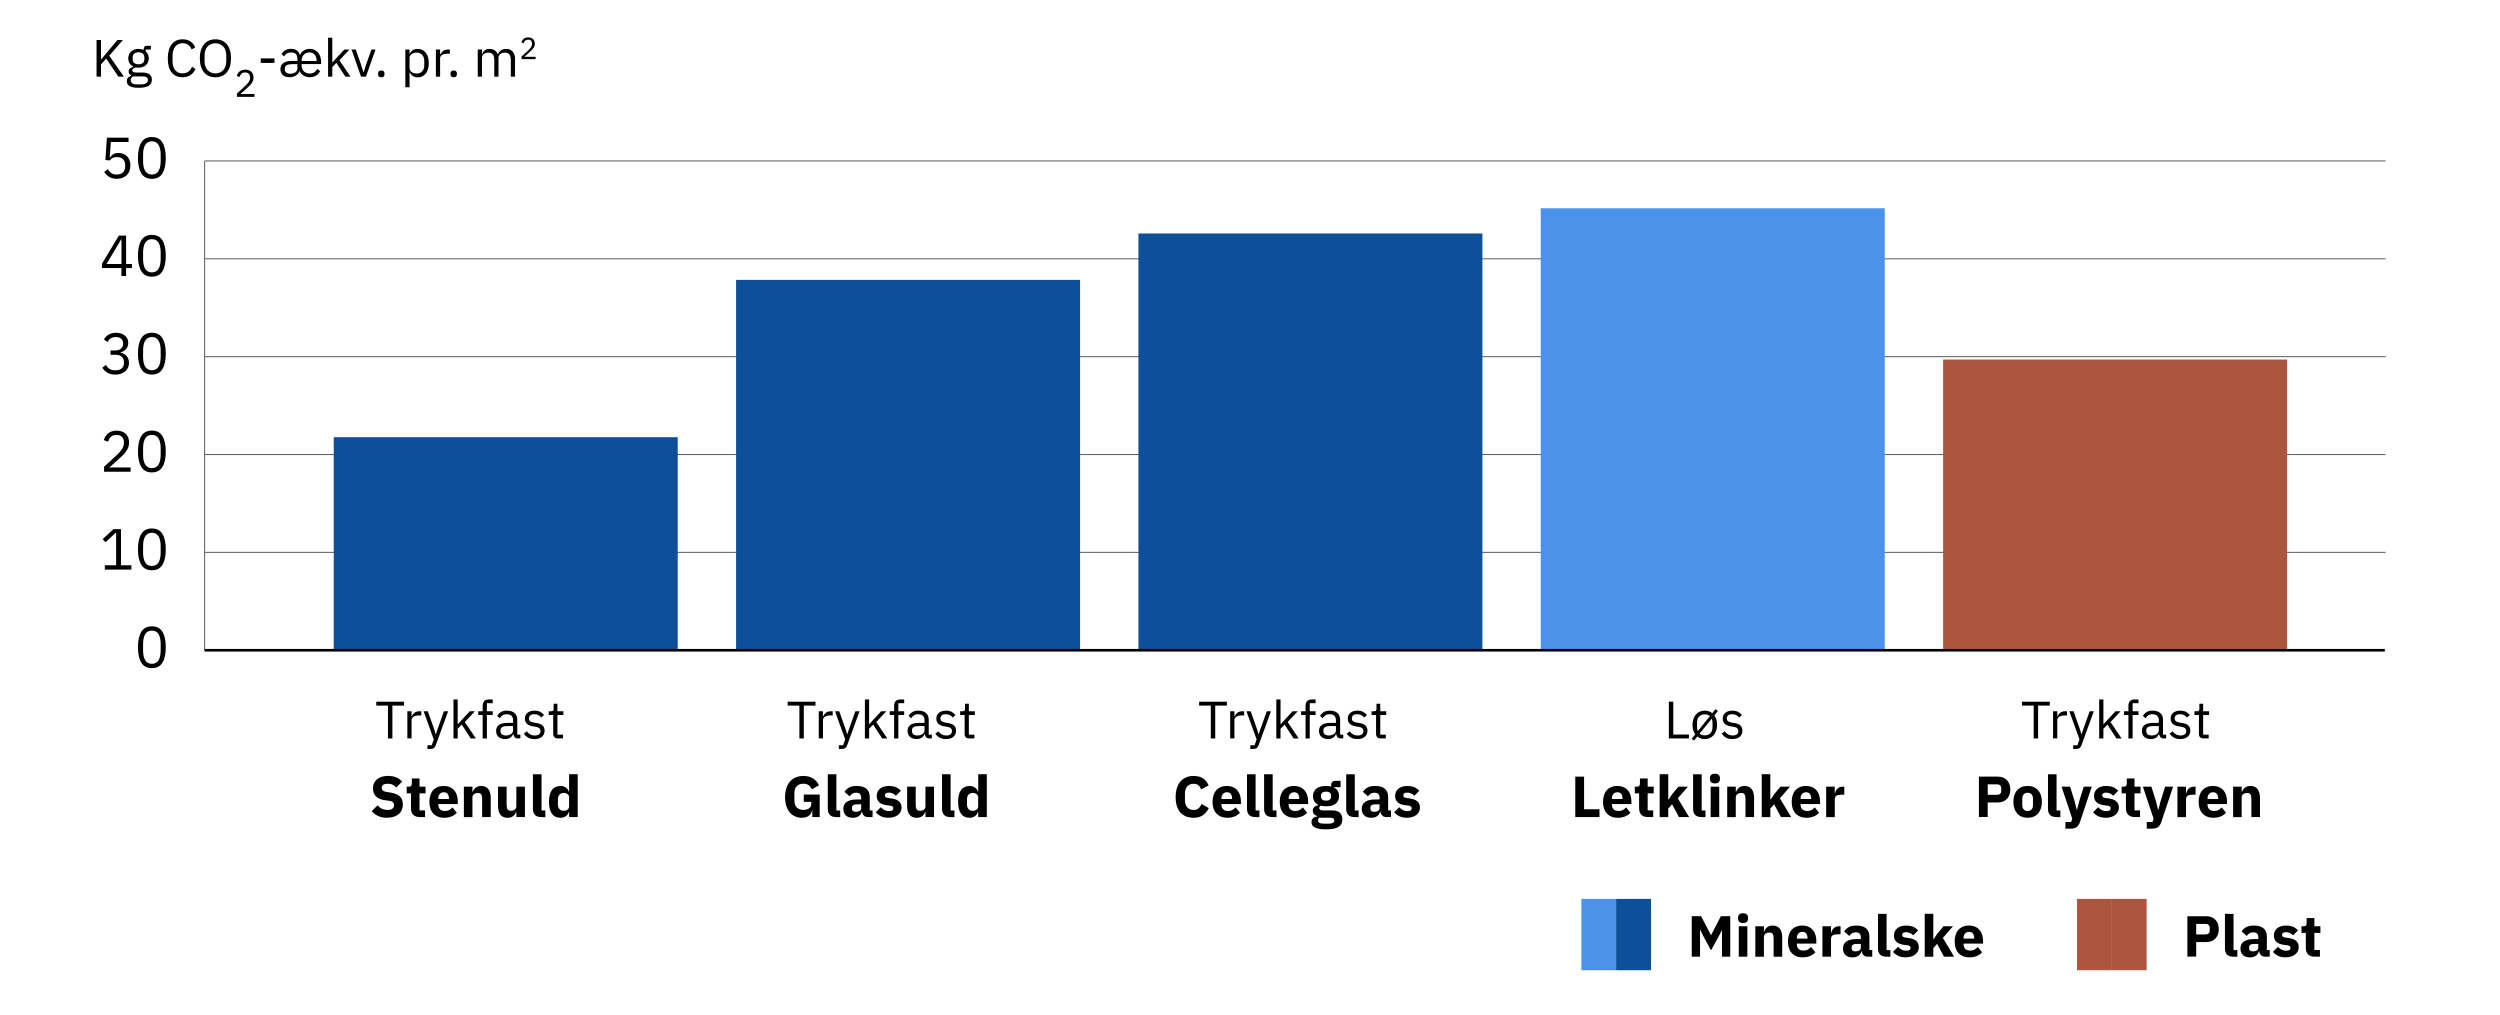 <?xml version="1.0" encoding="UTF-8"?>
<svg xmlns="http://www.w3.org/2000/svg" viewBox="0 0 949.45 385.3">
  <defs>
    <style>
      .cls-1 {
        stroke: #646464;
        stroke-width: .4px;
      }

      .cls-1, .cls-2 {
        fill: none;
        stroke-miterlimit: 10;
      }

      .cls-3 {
        fill: #0e4f99;
      }

      .cls-4 {
        fill: #4a93e9;
      }

      .cls-2 {
        stroke: #000;
        stroke-width: .99px;
      }

      .cls-5 {
        fill: #ae553f;
      }
    </style>
  </defs>
  <g id="Streger">
    <line class="cls-1" x1="77.71" y1="246.95" x2="77.71" y2="61.12"/>
    <line class="cls-1" x1="77.71" y1="209.78" x2="906" y2="209.78"/>
    <line class="cls-1" x1="77.71" y1="172.62" x2="906" y2="172.62"/>
    <line class="cls-1" x1="77.71" y1="135.45" x2="906" y2="135.45"/>
    <line class="cls-1" x1="77.71" y1="98.29" x2="906" y2="98.29"/>
    <line class="cls-1" x1="77.71" y1="61.12" x2="906" y2="61.12"/>
  </g>
  <g id="Layer_1" data-name="Layer 1">
    <rect class="cls-5" x="788.8" y="341.38" width="13.25" height="27.09"/>
    <rect class="cls-5" x="801.99" y="341.38" width="13.25" height="27.09"/>
    <rect class="cls-4" x="600.58" y="341.38" width="13.25" height="27.09"/>
    <rect class="cls-3" x="613.77" y="341.38" width="13.25" height="27.09"/>
    <rect class="cls-5" x="737.95" y="136.54" width="130.64" height="110.69"/>
    <rect class="cls-4" x="585.15" y="79.09" width="130.64" height="168.14"/>
    <rect class="cls-3" x="432.35" y="88.67" width="130.64" height="158.56"/>
    <rect class="cls-3" x="279.55" y="106.29" width="130.64" height="140.94"/>
    <rect class="cls-3" x="126.75" y="166.04" width="130.64" height="81.2"/>
    <line class="cls-2" x1="77.71" y1="246.95" x2="905.7" y2="246.95"/>
  </g>
  <g id="Text_outlined" data-name="Text outlined">
    <g>
      <path d="M149.02,267.97v12.48h-1.68v-12.48h-4.44v-1.48h10.56v1.48h-4.44Z"/>
      <path d="M154.7,280.44v-10.32h1.6v1.9h.1c.19-.49.52-.93,1-1.32.48-.39,1.14-.58,1.98-.58h.62v1.6h-.94c-.87,0-1.54.16-2.03.49-.49.33-.73.74-.73,1.23v7h-1.6Z"/>
      <path d="M168.6,270.13h1.58l-4.62,12.72c-.12.31-.24.56-.36.77-.12.21-.27.37-.44.49-.17.12-.39.21-.65.26-.26.05-.58.08-.95.08h-.82v-1.42h1.62l.78-2.2-3.86-10.7h1.6l2.48,7.01.48,1.68h.1l.56-1.68,2.5-7.01Z"/>
      <path d="M172.22,265.65h1.6v9.38h.08l1.58-1.76,2.92-3.14h1.94l-3.82,4.08,4.2,6.24h-1.94l-3.42-5.26-1.54,1.58v3.68h-1.6v-14.8Z"/>
      <path d="M183.31,271.55h-1.68v-1.42h1.68v-2.08c0-.72.19-1.3.56-1.74.37-.44.94-.66,1.7-.66h1.56v1.42h-2.22v3.06h2.22v1.42h-2.22v8.9h-1.6v-8.9Z"/>
      <path d="M196.73,280.44c-.6,0-1.03-.16-1.29-.48-.26-.32-.42-.72-.49-1.2h-.1c-.23.64-.6,1.12-1.12,1.44-.52.32-1.14.48-1.86.48-1.09,0-1.94-.28-2.55-.84-.61-.56-.91-1.32-.91-2.28s.36-1.72,1.07-2.24c.71-.52,1.82-.78,3.33-.78h2.04v-1.02c0-.73-.2-1.29-.6-1.68-.4-.39-1.01-.58-1.84-.58-.63,0-1.15.14-1.57.42s-.77.65-1.05,1.12l-.96-.9c.28-.56.73-1.04,1.34-1.43.61-.39,1.39-.59,2.32-.59,1.25,0,2.23.31,2.92.92s1.04,1.46,1.04,2.55v5.67h1.18v1.42h-.9ZM192.13,279.32c.4,0,.77-.05,1.1-.14.33-.09.62-.23.86-.4.24-.17.43-.37.56-.6.13-.23.2-.47.2-.74v-1.7h-2.12c-.92,0-1.59.13-2.01.4s-.63.65-.63,1.16v.42c0,.51.18.9.55,1.18.37.28.86.42,1.49.42Z"/>
      <path d="M203.01,280.69c-.96,0-1.76-.18-2.41-.55-.65-.37-1.2-.86-1.67-1.47l1.14-.92c.4.51.85.9,1.34,1.17.49.27,1.07.41,1.72.41s1.21-.15,1.59-.44c.38-.29.57-.71.57-1.24,0-.4-.13-.74-.39-1.03-.26-.29-.73-.48-1.41-.59l-.82-.12c-.48-.07-.92-.17-1.32-.31-.4-.14-.75-.33-1.05-.56-.3-.23-.53-.52-.7-.87-.17-.35-.25-.76-.25-1.24,0-.51.09-.95.28-1.33.19-.38.44-.7.77-.95.33-.25.72-.44,1.17-.57.45-.13.94-.19,1.46-.19.84,0,1.54.15,2.11.44.57.29,1.06.7,1.49,1.22l-1.06.96c-.23-.32-.56-.61-1-.87s-.99-.39-1.66-.39-1.17.14-1.51.43-.51.68-.51,1.17.17.87.51,1.1c.34.23.83.39,1.47.5l.8.12c1.15.17,1.96.5,2.44.99s.72,1.12.72,1.91c0,1-.34,1.79-1.02,2.36-.68.57-1.61.86-2.8.86Z"/>
      <path d="M211.8,280.44c-.56,0-.98-.16-1.27-.47s-.43-.72-.43-1.23v-7.2h-1.7v-1.42h.96c.35,0,.58-.07.71-.21.13-.14.19-.38.19-.73v-1.92h1.44v2.86h2.26v1.42h-2.26v7.48h2.1v1.42h-2Z"/>
    </g>
    <g>
      <path d="M305.27,267.97v12.48h-1.68v-12.48h-4.44v-1.48h10.56v1.48h-4.44Z"/>
      <path d="M310.95,280.44v-10.32h1.6v1.9h.1c.19-.49.52-.93,1-1.32.48-.39,1.14-.58,1.98-.58h.62v1.6h-.94c-.87,0-1.54.16-2.03.49-.49.33-.73.74-.73,1.23v7h-1.6Z"/>
      <path d="M324.85,270.13h1.58l-4.62,12.72c-.12.31-.24.56-.36.77-.12.21-.27.37-.44.49-.17.12-.39.21-.65.26-.26.05-.58.08-.95.08h-.82v-1.42h1.62l.78-2.2-3.86-10.7h1.6l2.48,7.01.48,1.68h.1l.56-1.68,2.5-7.01Z"/>
      <path d="M328.47,265.65h1.6v9.38h.08l1.58-1.76,2.92-3.14h1.94l-3.82,4.08,4.2,6.24h-1.94l-3.42-5.26-1.54,1.58v3.68h-1.6v-14.8Z"/>
      <path d="M339.57,271.55h-1.68v-1.42h1.68v-2.08c0-.72.19-1.3.56-1.74.37-.44.94-.66,1.7-.66h1.56v1.42h-2.22v3.06h2.22v1.42h-2.22v8.9h-1.6v-8.9Z"/>
      <path d="M352.99,280.44c-.6,0-1.03-.16-1.29-.48-.26-.32-.42-.72-.49-1.2h-.1c-.23.64-.6,1.12-1.12,1.44-.52.32-1.14.48-1.86.48-1.09,0-1.94-.28-2.55-.84-.61-.56-.91-1.32-.91-2.28s.36-1.72,1.07-2.24c.71-.52,1.82-.78,3.33-.78h2.04v-1.02c0-.73-.2-1.29-.6-1.68-.4-.39-1.01-.58-1.84-.58-.63,0-1.15.14-1.57.42s-.77.65-1.05,1.12l-.96-.9c.28-.56.73-1.04,1.34-1.43.61-.39,1.39-.59,2.32-.59,1.25,0,2.23.31,2.92.92s1.04,1.46,1.04,2.55v5.67h1.18v1.42h-.9ZM348.39,279.32c.4,0,.77-.05,1.1-.14.33-.09.62-.23.86-.4.24-.17.43-.37.56-.6.13-.23.2-.47.2-.74v-1.7h-2.12c-.92,0-1.59.13-2.01.4s-.63.65-.63,1.16v.42c0,.51.18.9.55,1.18.37.28.86.42,1.49.42Z"/>
      <path d="M359.27,280.69c-.96,0-1.76-.18-2.41-.55-.65-.37-1.2-.86-1.67-1.47l1.14-.92c.4.51.85.9,1.34,1.17.49.27,1.07.41,1.72.41s1.21-.15,1.59-.44c.38-.29.57-.71.57-1.24,0-.4-.13-.74-.39-1.03-.26-.29-.73-.48-1.41-.59l-.82-.12c-.48-.07-.92-.17-1.32-.31-.4-.14-.75-.33-1.05-.56-.3-.23-.53-.52-.7-.87-.17-.35-.25-.76-.25-1.24,0-.51.09-.95.28-1.33.19-.38.44-.7.77-.95.33-.25.72-.44,1.17-.57.45-.13.94-.19,1.46-.19.84,0,1.54.15,2.11.44.57.29,1.06.7,1.49,1.22l-1.06.96c-.23-.32-.56-.61-1-.87s-.99-.39-1.66-.39-1.17.14-1.51.43-.51.68-.51,1.17.17.87.51,1.1c.34.23.83.39,1.47.5l.8.12c1.15.17,1.96.5,2.44.99s.72,1.12.72,1.91c0,1-.34,1.79-1.02,2.36-.68.57-1.61.86-2.8.86Z"/>
      <path d="M368.05,280.44c-.56,0-.98-.16-1.27-.47s-.43-.72-.43-1.23v-7.2h-1.7v-1.42h.96c.35,0,.58-.07.71-.21.13-.14.19-.38.19-.73v-1.92h1.44v2.86h2.26v1.42h-2.26v7.48h2.1v1.42h-2Z"/>
    </g>
    <g>
      <path d="M461.52,267.97v12.48h-1.68v-12.48h-4.44v-1.48h10.56v1.48h-4.44Z"/>
      <path d="M467.2,280.44v-10.32h1.6v1.9h.1c.19-.49.52-.93,1-1.32.48-.39,1.14-.58,1.98-.58h.62v1.6h-.94c-.87,0-1.54.16-2.03.49-.49.33-.73.74-.73,1.23v7h-1.6Z"/>
      <path d="M481.1,270.13h1.58l-4.62,12.72c-.12.31-.24.56-.36.77s-.27.37-.44.49c-.17.12-.39.21-.65.26-.26.05-.58.08-.95.08h-.82v-1.42h1.62l.78-2.2-3.86-10.7h1.6l2.48,7.01.48,1.68h.1l.56-1.68,2.5-7.01Z"/>
      <path d="M484.72,265.65h1.6v9.38h.08l1.58-1.76,2.92-3.14h1.94l-3.82,4.08,4.2,6.24h-1.94l-3.42-5.26-1.54,1.58v3.68h-1.6v-14.8Z"/>
      <path d="M495.82,271.55h-1.68v-1.42h1.68v-2.08c0-.72.19-1.3.56-1.74.37-.44.94-.66,1.7-.66h1.56v1.42h-2.22v3.06h2.22v1.42h-2.22v8.9h-1.6v-8.9Z"/>
      <path d="M509.24,280.44c-.6,0-1.03-.16-1.29-.48-.26-.32-.42-.72-.49-1.2h-.1c-.23.64-.6,1.12-1.12,1.44-.52.32-1.14.48-1.86.48-1.09,0-1.94-.28-2.55-.84-.61-.56-.91-1.32-.91-2.28s.36-1.72,1.07-2.24c.71-.52,1.82-.78,3.33-.78h2.04v-1.02c0-.73-.2-1.29-.6-1.68s-1.01-.58-1.84-.58c-.63,0-1.15.14-1.57.42s-.77.65-1.05,1.12l-.96-.9c.28-.56.73-1.04,1.34-1.43s1.39-.59,2.32-.59c1.25,0,2.23.31,2.92.92s1.04,1.46,1.04,2.55v5.67h1.18v1.42h-.9ZM504.64,279.32c.4,0,.77-.05,1.1-.14.33-.09.62-.23.86-.4.24-.17.43-.37.56-.6.13-.23.2-.47.2-.74v-1.7h-2.12c-.92,0-1.59.13-2.01.4s-.63.65-.63,1.16v.42c0,.51.18.9.55,1.18.37.28.86.42,1.49.42Z"/>
      <path d="M515.52,280.69c-.96,0-1.76-.18-2.41-.55-.65-.37-1.2-.86-1.67-1.47l1.14-.92c.4.51.85.9,1.34,1.17.49.27,1.07.41,1.72.41s1.21-.15,1.59-.44.57-.71.57-1.24c0-.4-.13-.74-.39-1.03-.26-.29-.73-.48-1.41-.59l-.82-.12c-.48-.07-.92-.17-1.32-.31-.4-.14-.75-.33-1.05-.56-.3-.23-.53-.52-.7-.87s-.25-.76-.25-1.24c0-.51.09-.95.28-1.33.19-.38.44-.7.77-.95.33-.25.72-.44,1.17-.57.45-.13.94-.19,1.46-.19.84,0,1.54.15,2.11.44.57.29,1.06.7,1.49,1.22l-1.06.96c-.23-.32-.56-.61-1-.87-.44-.26-.99-.39-1.66-.39s-1.17.14-1.51.43-.51.68-.51,1.17.17.87.51,1.1c.34.23.83.39,1.47.5l.8.12c1.15.17,1.96.5,2.44.99.48.49.72,1.12.72,1.91,0,1-.34,1.79-1.02,2.36-.68.57-1.61.86-2.8.86Z"/>
      <path d="M524.3,280.44c-.56,0-.98-.16-1.27-.47-.29-.31-.43-.72-.43-1.23v-7.2h-1.7v-1.42h.96c.35,0,.58-.07.71-.21.13-.14.19-.38.19-.73v-1.92h1.44v2.86h2.26v1.42h-2.26v7.48h2.1v1.42h-2Z"/>
    </g>
    <g>
      <path d="M774.03,267.97v12.48h-1.68v-12.48h-4.44v-1.48h10.56v1.48h-4.44Z"/>
      <path d="M779.71,280.44v-10.32h1.6v1.9h.1c.19-.49.52-.93,1-1.32.48-.39,1.14-.58,1.98-.58h.62v1.6h-.94c-.87,0-1.54.16-2.03.49-.49.33-.73.74-.73,1.23v7h-1.6Z"/>
      <path d="M793.61,270.13h1.58l-4.62,12.72c-.12.31-.24.56-.36.77-.12.21-.27.37-.44.49-.17.12-.39.21-.65.26-.26.05-.58.08-.95.08h-.82v-1.42h1.62l.78-2.2-3.86-10.7h1.6l2.48,7.01.48,1.68h.1l.56-1.68,2.5-7.01Z"/>
      <path d="M797.23,265.65h1.6v9.38h.08l1.58-1.76,2.92-3.14h1.94l-3.82,4.08,4.2,6.24h-1.94l-3.42-5.26-1.54,1.58v3.68h-1.6v-14.8Z"/>
      <path d="M808.33,271.55h-1.68v-1.42h1.68v-2.08c0-.72.19-1.3.56-1.74.37-.44.94-.66,1.7-.66h1.56v1.42h-2.22v3.06h2.22v1.42h-2.22v8.9h-1.6v-8.9Z"/>
      <path d="M821.75,280.44c-.6,0-1.03-.16-1.29-.48-.26-.32-.42-.72-.49-1.2h-.1c-.23.64-.6,1.12-1.12,1.44-.52.32-1.14.48-1.86.48-1.09,0-1.94-.28-2.55-.84-.61-.56-.91-1.32-.91-2.28s.36-1.72,1.07-2.24c.71-.52,1.82-.78,3.33-.78h2.04v-1.02c0-.73-.2-1.29-.6-1.68-.4-.39-1.01-.58-1.84-.58-.63,0-1.15.14-1.57.42s-.77.65-1.05,1.12l-.96-.9c.28-.56.73-1.04,1.34-1.43.61-.39,1.39-.59,2.32-.59,1.25,0,2.23.31,2.92.92s1.04,1.46,1.04,2.55v5.67h1.18v1.42h-.9ZM817.15,279.32c.4,0,.77-.05,1.1-.14.33-.09.62-.23.86-.4.24-.17.43-.37.56-.6.13-.23.2-.47.2-.74v-1.7h-2.12c-.92,0-1.59.13-2.01.4s-.63.65-.63,1.16v.42c0,.51.18.9.55,1.18.37.28.86.42,1.49.42Z"/>
      <path d="M828.03,280.69c-.96,0-1.76-.18-2.41-.55-.65-.37-1.2-.86-1.67-1.47l1.14-.92c.4.51.85.9,1.34,1.17s1.07.41,1.72.41,1.21-.15,1.59-.44c.38-.29.57-.71.57-1.24,0-.4-.13-.74-.39-1.03-.26-.29-.73-.48-1.41-.59l-.82-.12c-.48-.07-.92-.17-1.32-.31-.4-.14-.75-.33-1.05-.56-.3-.23-.53-.52-.7-.87-.17-.35-.25-.76-.25-1.24,0-.51.09-.95.28-1.33s.44-.7.77-.95c.33-.25.72-.44,1.17-.57.45-.13.94-.19,1.46-.19.84,0,1.54.15,2.11.44.57.29,1.06.7,1.49,1.22l-1.06.96c-.23-.32-.56-.61-1-.87-.44-.26-.99-.39-1.66-.39s-1.17.14-1.51.43-.51.68-.51,1.17.17.87.51,1.1c.34.23.83.39,1.47.5l.8.12c1.15.17,1.96.5,2.44.99.48.49.72,1.12.72,1.91,0,1-.34,1.79-1.02,2.36-.68.57-1.61.86-2.8.86Z"/>
      <path d="M836.81,280.44c-.56,0-.98-.16-1.27-.47-.29-.31-.43-.72-.43-1.23v-7.2h-1.7v-1.42h.96c.35,0,.58-.07.71-.21.13-.14.19-.38.19-.73v-1.92h1.44v2.86h2.26v1.42h-2.26v7.48h2.1v1.42h-2Z"/>
    </g>
    <g>
      <path d="M633.8,280.44v-13.96h1.68v12.48h5.94v1.48h-7.62Z"/>
      <path d="M642.46,280.56l1.34-1.68c-.68-.95-1.02-2.15-1.02-3.6,0-.81.11-1.55.34-2.22.23-.67.54-1.24.95-1.71.41-.47.9-.84,1.47-1.09s1.21-.38,1.9-.38c.56,0,1.08.09,1.55.26.47.17.9.41,1.29.72l1.24-1.54.9.68-1.34,1.7c.32.45.57.98.75,1.59.18.61.27,1.27.27,1.99,0,.83-.11,1.57-.34,2.23-.23.66-.55,1.23-.96,1.7-.41.47-.9.84-1.47,1.09-.57.25-1.2.38-1.89.38-1.11,0-2.05-.32-2.84-.96l-1.24,1.52-.9-.68ZM644.5,276.02c0,.64.1,1.19.3,1.64l4.6-5.7c-.52-.44-1.17-.66-1.96-.66-.87,0-1.57.27-2.12.8s-.82,1.35-.82,2.44v1.48ZM647.44,279.27c.87,0,1.57-.27,2.12-.8s.82-1.35.82-2.44v-1.48c0-.32-.03-.61-.08-.88-.05-.27-.13-.51-.22-.74l-4.6,5.68c.49.44,1.15.66,1.96.66Z"/>
      <path d="M657.92,280.69c-.96,0-1.76-.18-2.41-.55-.65-.37-1.2-.86-1.67-1.47l1.14-.92c.4.51.85.9,1.34,1.17s1.07.41,1.72.41,1.21-.15,1.59-.44c.38-.29.57-.71.57-1.24,0-.4-.13-.74-.39-1.03-.26-.29-.73-.48-1.41-.59l-.82-.12c-.48-.07-.92-.17-1.32-.31-.4-.14-.75-.33-1.05-.56-.3-.23-.53-.52-.7-.87-.17-.35-.25-.76-.25-1.24,0-.51.09-.95.28-1.33s.44-.7.77-.95c.33-.25.72-.44,1.17-.57.45-.13.94-.19,1.46-.19.84,0,1.54.15,2.11.44.57.29,1.06.7,1.49,1.22l-1.06.96c-.23-.32-.56-.61-1-.87-.44-.26-.99-.39-1.66-.39s-1.17.14-1.51.43-.51.68-.51,1.17.17.87.51,1.1c.34.23.83.39,1.47.5l.8.12c1.15.17,1.96.5,2.44.99.48.49.72,1.12.72,1.91,0,1-.34,1.79-1.02,2.36-.68.57-1.61.86-2.8.86Z"/>
    </g>
    <g>
      <path d="M453.28,310.57c-1.04,0-1.98-.17-2.82-.5s-1.55-.82-2.13-1.47c-.59-.65-1.04-1.47-1.36-2.44-.32-.97-.48-2.12-.48-3.42s.16-2.44.48-3.44c.32-1,.78-1.85,1.36-2.53s1.3-1.2,2.13-1.55c.84-.35,1.77-.53,2.82-.53,1.42,0,2.6.29,3.52.87.92.58,1.67,1.49,2.22,2.74l-2.88,1.5c-.21-.64-.52-1.16-.96-1.55s-1.07-.58-1.9-.58c-.98,0-1.77.32-2.37.96-.59.64-.89,1.56-.89,2.78v2.46c0,1.22.3,2.15.89,2.78.59.64,1.38.96,2.37.96.82,0,1.48-.22,1.97-.67.49-.45.85-.99,1.09-1.62l2.73,1.58c-.57,1.17-1.32,2.08-2.25,2.72-.93.64-2.11.96-3.53.96Z"/>
      <path d="M466.04,310.57c-.88,0-1.67-.14-2.35-.43s-1.27-.69-1.75-1.21-.84-1.16-1.08-1.9c-.24-.75-.36-1.58-.36-2.51s.12-1.73.35-2.47.58-1.38,1.04-1.9,1.03-.93,1.71-1.22,1.44-.43,2.31-.43c.95,0,1.77.16,2.45.48.68.32,1.24.76,1.67,1.3.43.54.75,1.17.95,1.88.2.71.3,1.46.3,2.23v.97h-7.41v.17c0,.76.21,1.36.62,1.8.41.44,1.06.67,1.94.67.67,0,1.22-.13,1.65-.4.43-.27.82-.59,1.19-.97l1.63,2.03c-.51.6-1.18,1.07-2.01,1.41-.83.34-1.77.51-2.83.51ZM465.98,300.89c-.66,0-1.18.22-1.55.65s-.56,1.01-.56,1.73v.18h4.05v-.2c0-.71-.16-1.27-.47-1.71s-.8-.65-1.46-.65Z"/>
      <path d="M476.82,310.31c-1.11,0-1.93-.27-2.45-.81s-.78-1.33-.78-2.35v-13.11h3.26v13.75h1.45v2.53h-1.47Z"/>
      <path d="M483.31,310.31c-1.11,0-1.93-.27-2.45-.81s-.78-1.33-.78-2.35v-13.11h3.26v13.75h1.45v2.53h-1.47Z"/>
      <path d="M491.56,310.57c-.88,0-1.67-.14-2.35-.43s-1.27-.69-1.75-1.21-.84-1.16-1.08-1.9c-.24-.75-.36-1.58-.36-2.51s.12-1.73.35-2.47.58-1.38,1.04-1.9,1.03-.93,1.71-1.22,1.44-.43,2.31-.43c.95,0,1.77.16,2.45.48.68.32,1.24.76,1.67,1.3.43.54.75,1.17.95,1.88.2.71.3,1.46.3,2.23v.97h-7.41v.17c0,.76.21,1.36.62,1.8.41.44,1.06.67,1.94.67.67,0,1.22-.13,1.65-.4.43-.27.82-.59,1.19-.97l1.63,2.03c-.51.6-1.18,1.07-2.01,1.41-.83.34-1.77.51-2.83.51ZM491.5,300.89c-.66,0-1.18.22-1.55.65s-.56,1.01-.56,1.73v.18h4.05v-.2c0-.71-.16-1.27-.47-1.71s-.8-.65-1.46-.65Z"/>
      <path d="M509.8,311.14c0,.62-.11,1.16-.32,1.63s-.56.87-1.04,1.2-1.13.58-1.92.75c-.8.17-1.79.25-2.96.25-1,0-1.84-.06-2.54-.19-.7-.12-1.26-.3-1.69-.53s-.75-.51-.95-.84c-.2-.33-.3-.71-.3-1.13,0-.64.19-1.15.57-1.52.38-.37.91-.59,1.58-.68v-.24c-.56-.1-.98-.34-1.25-.72-.28-.37-.42-.81-.42-1.31,0-.31.06-.58.19-.8.12-.23.29-.42.48-.59.2-.17.43-.3.69-.41.26-.1.53-.18.79-.24v-.09c-.7-.32-1.22-.77-1.56-1.33-.34-.56-.51-1.22-.51-1.97,0-1.17.41-2.11,1.22-2.82.81-.71,2.06-1.07,3.73-1.07.76,0,1.42.07,1.96.22v-.44c0-.62.15-1.06.45-1.33.3-.27.73-.41,1.29-.41h1.83v2.42h-2.55v.13c.67.32,1.17.77,1.5,1.33.32.57.48,1.22.48,1.97,0,1.16-.41,2.09-1.22,2.78-.81.7-2.06,1.05-3.73,1.05-.75,0-1.43-.08-2.05-.24-.34.22-.51.53-.51.92,0,.28.11.5.32.65s.57.23,1.07.23h3.34c1.41,0,2.43.29,3.07.88.64.59.96,1.42.96,2.49ZM506.74,311.58c0-.34-.13-.59-.4-.77-.26-.18-.73-.26-1.39-.26h-3.96c-.15.15-.25.31-.32.5s-.1.36-.1.54c0,.42.18.74.55.93.37.2.99.3,1.87.3h1.32c.88,0,1.5-.1,1.87-.3s.55-.51.55-.93ZM503.6,304.06c.65,0,1.12-.13,1.44-.4s.47-.66.47-1.17v-.26c0-.51-.16-.9-.47-1.17s-.79-.41-1.44-.41-1.13.14-1.44.41-.47.66-.47,1.17v.26c0,.51.16.9.47,1.17s.8.4,1.44.4Z"/>
      <path d="M514.49,310.31c-1.12,0-1.93-.27-2.45-.81s-.78-1.33-.78-2.35v-13.11h3.26v13.75h1.45v2.53h-1.47Z"/>
      <path d="M526.46,310.31c-.59,0-1.07-.18-1.46-.55s-.63-.86-.74-1.47h-.13c-.18.75-.56,1.32-1.17,1.71s-1.34.58-2.22.58c-1.16,0-2.05-.31-2.66-.92-.62-.61-.92-1.43-.92-2.43,0-1.21.44-2.12,1.33-2.71.89-.59,2.09-.89,3.62-.89h1.83v-.73c0-.56-.15-1-.44-1.33-.29-.33-.79-.5-1.47-.5-.65,0-1.16.14-1.54.42-.38.28-.7.59-.95.95l-1.94-1.73c.47-.69,1.06-1.24,1.77-1.63.71-.39,1.67-.59,2.89-.59,1.64,0,2.88.36,3.7,1.08s1.23,1.77,1.23,3.15v5.06h1.08v2.53h-1.8ZM521.95,308.31c.54,0,1.01-.12,1.4-.35.39-.23.58-.61.58-1.14v-1.35h-1.58c-1.28,0-1.91.43-1.91,1.29v.33c0,.42.13.73.4.93.26.2.64.29,1.12.29Z"/>
      <path d="M534.35,310.57c-1.11,0-2.05-.18-2.82-.54-.76-.36-1.45-.87-2.05-1.53l1.91-1.94c.41.46.87.81,1.36,1.08.5.26,1.06.4,1.69.4s1.09-.1,1.34-.3c.25-.2.37-.46.37-.8,0-.54-.39-.87-1.17-.97l-1.25-.15c-2.6-.32-3.89-1.51-3.89-3.56,0-.56.11-1.07.32-1.53s.51-.86.9-1.19.86-.59,1.41-.77c.55-.18,1.17-.27,1.86-.27.6,0,1.13.04,1.59.12.46.08.87.2,1.23.35s.69.34.99.57c.3.23.6.48.89.76l-1.87,1.91c-.37-.37-.78-.66-1.24-.87-.46-.21-.93-.32-1.42-.32-.56,0-.95.09-1.19.26-.24.18-.35.41-.35.71s.08.55.25.71.49.29.96.36l1.3.18c2.54.34,3.81,1.5,3.81,3.48,0,.56-.12,1.07-.35,1.54-.24.47-.57.88-1,1.22-.43.35-.95.61-1.56.8-.61.19-1.29.29-2.04.29Z"/>
    </g>
    <g>
      <path d="M751.55,310.31v-15.36h7.26c.72,0,1.36.12,1.94.36s1.06.58,1.46,1c.4.43.71.94.94,1.55.22.61.33,1.27.33,1.99s-.11,1.4-.33,2c-.22.6-.53,1.12-.94,1.54-.4.43-.89.76-1.46,1s-1.22.36-1.94.36h-3.92v5.54h-3.34ZM754.9,301.86h3.52c.5,0,.89-.13,1.18-.38.29-.26.43-.63.43-1.13v-.97c0-.5-.14-.88-.43-1.13-.29-.26-.68-.38-1.18-.38h-3.52v4Z"/>
      <path d="M770.05,310.57c-.85,0-1.61-.14-2.28-.42-.67-.28-1.23-.68-1.69-1.21-.46-.53-.82-1.17-1.07-1.91-.25-.75-.37-1.58-.37-2.51s.12-1.76.37-2.51c.25-.75.6-1.38,1.07-1.9.46-.52,1.03-.92,1.69-1.2.67-.28,1.43-.42,2.28-.42s1.61.14,2.28.42c.67.28,1.23.68,1.69,1.2.46.52.82,1.15,1.07,1.9.25.75.37,1.58.37,2.51s-.12,1.76-.37,2.51c-.25.75-.61,1.39-1.07,1.91-.46.53-1.03.93-1.69,1.21-.67.28-1.43.42-2.28.42ZM770.05,308c.64,0,1.14-.2,1.5-.59.35-.4.53-.96.53-1.7v-2.35c0-.73-.18-1.3-.53-1.69-.35-.4-.85-.59-1.5-.59s-1.14.2-1.5.59c-.35.4-.53.96-.53,1.69v2.35c0,.73.18,1.3.53,1.7.35.4.85.59,1.5.59Z"/>
      <path d="M781.01,310.31c-1.11,0-1.93-.27-2.45-.81s-.78-1.33-.78-2.35v-13.11h3.26v13.75h1.45v2.53h-1.47Z"/>
      <path d="M791.37,298.76h3.04l-4.44,13.33c-.29.89-.71,1.55-1.24,1.98-.54.42-1.3.64-2.3.64h-2.02v-2.53h2.18l.4-1.28-4.05-12.14h3.23l1.69,5.39.84,3.34h.13l.86-3.34,1.69-5.39Z"/>
      <path d="M799.78,310.57c-1.12,0-2.05-.18-2.82-.54-.76-.36-1.44-.87-2.05-1.53l1.91-1.94c.41.46.87.81,1.36,1.08.5.26,1.06.4,1.69.4s1.09-.1,1.34-.3c.25-.2.37-.46.37-.8,0-.54-.39-.87-1.17-.97l-1.25-.15c-2.6-.32-3.89-1.51-3.89-3.56,0-.56.11-1.07.32-1.53.21-.46.51-.86.9-1.19s.86-.59,1.41-.77c.55-.18,1.17-.27,1.86-.27.6,0,1.13.04,1.59.12.46.08.87.2,1.23.35.36.15.69.34.99.57.3.23.6.48.89.76l-1.87,1.91c-.37-.37-.78-.66-1.24-.87s-.93-.32-1.42-.32c-.56,0-.95.09-1.19.26s-.35.41-.35.71.08.55.25.71.49.29.96.36l1.3.18c2.54.34,3.81,1.5,3.81,3.48,0,.56-.12,1.07-.35,1.54s-.57.88-1,1.22c-.43.35-.95.61-1.56.8-.61.19-1.29.29-2.04.29Z"/>
      <path d="M810.82,310.31c-1.13,0-1.98-.29-2.56-.86s-.87-1.41-.87-2.51v-5.65h-1.63v-2.53h.81c.44,0,.74-.11.9-.32.16-.21.24-.52.24-.91v-1.89h2.93v3.12h2.29v2.53h-2.29v6.49h2.11v2.53h-1.94Z"/>
      <path d="M822.26,298.76h3.04l-4.44,13.33c-.29.89-.71,1.55-1.24,1.98-.54.42-1.3.64-2.3.64h-2.02v-2.53h2.18l.4-1.28-4.05-12.14h3.23l1.69,5.39.84,3.34h.13l.86-3.34,1.69-5.39Z"/>
      <path d="M826.95,310.31v-11.55h3.26v2.51h.11c.06-.32.16-.63.31-.94.15-.3.34-.57.58-.8s.53-.42.87-.56c.34-.14.73-.21,1.19-.21h.57v3.04h-.81c-.95,0-1.66.12-2.12.38-.46.25-.69.71-.69,1.39v6.75h-3.26Z"/>
      <path d="M840.54,310.57c-.88,0-1.66-.14-2.35-.43s-1.27-.69-1.75-1.21-.84-1.16-1.08-1.9-.36-1.58-.36-2.51.12-1.73.35-2.47c.23-.74.58-1.38,1.04-1.9s1.03-.93,1.71-1.22c.67-.29,1.44-.43,2.31-.43.95,0,1.77.16,2.45.48.68.32,1.24.76,1.67,1.3.43.54.75,1.17.95,1.88.2.71.3,1.46.3,2.23v.97h-7.41v.17c0,.76.21,1.36.62,1.8.41.44,1.06.67,1.94.67.67,0,1.22-.13,1.65-.4.42-.27.82-.59,1.19-.97l1.63,2.03c-.51.6-1.18,1.07-2.01,1.41-.83.34-1.77.51-2.83.51ZM840.48,300.89c-.66,0-1.18.22-1.55.65-.37.43-.56,1.01-.56,1.73v.18h4.05v-.2c0-.71-.16-1.27-.47-1.71s-.8-.65-1.46-.65Z"/>
      <path d="M848.09,310.31v-11.55h3.26v1.96h.13c.21-.6.56-1.12,1.08-1.56.51-.44,1.22-.66,2.13-.66,1.19,0,2.09.4,2.69,1.19s.91,1.92.91,3.39v7.24h-3.26v-6.97c0-.75-.12-1.3-.35-1.66-.24-.36-.65-.54-1.25-.54-.26,0-.52.03-.77.1-.25.07-.47.17-.67.32s-.36.33-.47.54c-.12.21-.18.46-.18.74v7.48h-3.26Z"/>
    </g>
    <g>
      <path d="M147,310.57c-1.35,0-2.49-.23-3.43-.69-.94-.46-1.74-1.06-2.4-1.8l2.2-2.22c1.04,1.16,2.32,1.74,3.85,1.74.82,0,1.43-.17,1.83-.5.4-.33.59-.78.59-1.33,0-.42-.12-.77-.35-1.06-.23-.28-.71-.48-1.43-.58l-1.52-.2c-1.63-.21-2.82-.7-3.57-1.48-.76-.78-1.13-1.81-1.13-3.11,0-.69.13-1.32.4-1.89.26-.57.64-1.06,1.13-1.48.49-.41,1.09-.73,1.8-.96.71-.23,1.52-.34,2.43-.34,1.16,0,2.18.18,3.06.55s1.64.9,2.27,1.61l-2.22,2.25c-.37-.42-.81-.77-1.33-1.03-.52-.27-1.18-.4-1.97-.4-.75,0-1.31.13-1.67.39-.37.26-.55.62-.55,1.09,0,.52.14.9.43,1.13.29.23.75.4,1.4.5l1.52.24c1.58.25,2.76.74,3.52,1.46s1.14,1.76,1.14,3.09c0,.73-.13,1.41-.4,2.03-.26.62-.65,1.15-1.15,1.58-.51.44-1.13.78-1.88,1.03-.75.24-1.6.36-2.55.36Z"/>
      <path d="M159.51,310.31c-1.13,0-1.98-.29-2.56-.86-.58-.57-.87-1.41-.87-2.51v-5.65h-1.63v-2.53h.81c.44,0,.74-.11.9-.32.16-.21.24-.52.24-.91v-1.89h2.93v3.12h2.29v2.53h-2.29v6.49h2.11v2.53h-1.94Z"/>
      <path d="M168.62,310.57c-.88,0-1.66-.14-2.35-.43s-1.27-.69-1.75-1.21-.84-1.16-1.08-1.9c-.24-.75-.36-1.58-.36-2.51s.12-1.73.35-2.47c.23-.74.58-1.38,1.04-1.9s1.03-.93,1.71-1.22c.67-.29,1.44-.43,2.31-.43.95,0,1.77.16,2.45.48.68.32,1.24.76,1.67,1.3.43.54.75,1.17.95,1.88.2.71.3,1.46.3,2.23v.97h-7.41v.17c0,.76.21,1.36.62,1.8s1.06.67,1.94.67c.67,0,1.22-.13,1.65-.4s.82-.59,1.19-.97l1.63,2.03c-.51.6-1.18,1.07-2.01,1.41-.83.34-1.77.51-2.83.51ZM168.56,300.89c-.66,0-1.18.22-1.55.65-.37.43-.56,1.01-.56,1.73v.18h4.05v-.2c0-.71-.16-1.27-.47-1.71s-.8-.65-1.46-.65Z"/>
      <path d="M176.17,310.31v-11.55h3.26v1.96h.13c.21-.6.56-1.12,1.08-1.56.51-.44,1.22-.66,2.13-.66,1.19,0,2.09.4,2.69,1.19.61.79.91,1.92.91,3.39v7.24h-3.26v-6.97c0-.75-.12-1.3-.35-1.66-.23-.36-.65-.54-1.25-.54-.26,0-.52.03-.77.1-.25.07-.47.17-.67.32-.2.15-.36.33-.47.54-.12.21-.18.46-.18.74v7.48h-3.26Z"/>
      <path d="M196.1,308.37h-.11c-.1.29-.24.57-.41.84-.17.26-.38.5-.65.71-.26.21-.58.37-.94.48s-.77.18-1.24.18c-1.19,0-2.09-.39-2.7-1.18-.61-.78-.91-1.91-.91-3.38v-7.26h3.26v6.97c0,.7.12,1.25.37,1.63.25.38.67.57,1.28.57.25,0,.5-.04.75-.11.25-.07.47-.18.66-.32.19-.14.34-.31.46-.52.12-.21.18-.45.18-.73v-7.5h3.26v11.55h-3.26v-1.94Z"/>
      <path d="M205.63,310.31c-1.11,0-1.93-.27-2.45-.81s-.78-1.33-.78-2.35v-13.11h3.26v13.75h1.45v2.53h-1.47Z"/>
      <path d="M216.14,308.37h-.11c-.09.31-.23.6-.42.87-.19.27-.42.51-.69.71-.27.2-.58.35-.92.46-.34.11-.7.17-1.07.17-1.47,0-2.57-.52-3.32-1.55s-1.12-2.53-1.12-4.5.37-3.46,1.12-4.49c.75-1.03,1.86-1.54,3.32-1.54.75,0,1.41.21,1.99.62.58.41.95.94,1.11,1.58h.11v-6.67h3.26v16.28h-3.26v-1.94ZM214.01,307.93c.62,0,1.13-.15,1.53-.45.4-.3.6-.71.6-1.24v-3.41c0-.53-.2-.94-.6-1.24-.4-.3-.91-.45-1.53-.45s-1.13.22-1.53.65c-.4.43-.6,1.02-.6,1.75v2c0,.73.2,1.32.6,1.75.4.43.91.65,1.53.65Z"/>
    </g>
    <g>
      <path d="M308.48,307.86h-.11c-.12.78-.51,1.42-1.19,1.94-.67.51-1.59.77-2.75.77-.88,0-1.7-.17-2.46-.51-.76-.34-1.43-.84-2-1.5-.57-.66-1.02-1.48-1.34-2.46-.32-.98-.48-2.12-.48-3.41s.17-2.43.51-3.43c.34-1,.81-1.83,1.42-2.51.61-.67,1.34-1.19,2.19-1.54.85-.35,1.8-.53,2.84-.53,1.38,0,2.57.3,3.56.89,1,.59,1.78,1.49,2.35,2.67l-2.73,1.56c-.23-.6-.6-1.11-1.1-1.53-.5-.42-1.2-.63-2.09-.63-1.04,0-1.87.3-2.49.9-.62.6-.92,1.55-.92,2.84v2.46c0,1.28.31,2.22.92,2.83.62.61,1.44.91,2.49.91.41,0,.8-.05,1.17-.14s.69-.24.97-.44c.28-.2.5-.44.65-.71s.23-.61.23-.99v-.77h-2.86v-2.79h6.05v8.56h-2.82v-2.44Z"/>
      <path d="M317.61,310.31c-1.11,0-1.93-.27-2.45-.81s-.78-1.33-.78-2.35v-13.11h3.26v13.75h1.45v2.53h-1.47Z"/>
      <path d="M329.58,310.31c-.59,0-1.07-.18-1.46-.55s-.63-.86-.74-1.47h-.13c-.18.75-.56,1.32-1.17,1.71-.6.39-1.34.58-2.22.58-1.16,0-2.05-.31-2.66-.92-.62-.61-.92-1.43-.92-2.43,0-1.21.44-2.12,1.33-2.71.89-.59,2.09-.89,3.62-.89h1.83v-.73c0-.56-.15-1-.44-1.33s-.78-.5-1.47-.5c-.65,0-1.16.14-1.54.42-.38.28-.7.59-.95.95l-1.94-1.73c.47-.69,1.06-1.24,1.77-1.63s1.68-.59,2.89-.59c1.64,0,2.87.36,3.7,1.08s1.23,1.77,1.23,3.15v5.06h1.08v2.53h-1.8ZM325.07,308.31c.54,0,1.01-.12,1.4-.35.39-.23.58-.61.58-1.14v-1.35h-1.58c-1.28,0-1.91.43-1.91,1.29v.33c0,.42.13.73.4.93.26.2.64.29,1.12.29Z"/>
      <path d="M337.47,310.57c-1.11,0-2.05-.18-2.82-.54-.76-.36-1.44-.87-2.05-1.53l1.91-1.94c.41.46.87.81,1.36,1.08.5.26,1.06.4,1.69.4s1.09-.1,1.34-.3c.25-.2.37-.46.37-.8,0-.54-.39-.87-1.17-.97l-1.25-.15c-2.6-.32-3.89-1.51-3.89-3.56,0-.56.11-1.07.32-1.53.21-.46.51-.86.9-1.19s.86-.59,1.41-.77c.55-.18,1.17-.27,1.86-.27.6,0,1.13.04,1.59.12.46.08.87.2,1.23.35.36.15.69.34.99.57.3.23.6.48.89.76l-1.87,1.91c-.37-.37-.78-.66-1.24-.87-.46-.21-.93-.32-1.42-.32-.56,0-.95.09-1.19.26-.23.18-.35.41-.35.71s.08.55.25.71.49.29.96.36l1.3.18c2.54.34,3.81,1.5,3.81,3.48,0,.56-.12,1.07-.35,1.54-.23.47-.57.88-1,1.22-.43.35-.95.61-1.56.8-.61.19-1.29.29-2.04.29Z"/>
      <path d="M351.47,308.37h-.11c-.1.29-.24.57-.41.84-.17.26-.38.5-.65.71-.26.21-.58.37-.94.48s-.77.18-1.24.18c-1.19,0-2.09-.39-2.7-1.18-.61-.78-.91-1.91-.91-3.38v-7.26h3.26v6.97c0,.7.12,1.25.37,1.63.25.38.67.57,1.28.57.25,0,.5-.04.75-.11.25-.07.47-.18.66-.32.19-.14.34-.31.46-.52.12-.21.18-.45.18-.73v-7.5h3.26v11.55h-3.26v-1.94Z"/>
      <path d="M360.99,310.31c-1.11,0-1.93-.27-2.45-.81s-.78-1.33-.78-2.35v-13.11h3.26v13.75h1.45v2.53h-1.47Z"/>
      <path d="M371.51,308.37h-.11c-.09.31-.23.6-.42.87-.19.27-.42.51-.69.71-.27.2-.58.35-.92.46-.34.11-.7.17-1.07.17-1.47,0-2.57-.52-3.32-1.55s-1.12-2.53-1.12-4.5.37-3.46,1.12-4.49c.75-1.03,1.86-1.54,3.32-1.54.75,0,1.41.21,1.99.62.58.41.95.94,1.11,1.58h.11v-6.67h3.26v16.28h-3.26v-1.94ZM369.37,307.93c.62,0,1.13-.15,1.53-.45.4-.3.6-.71.6-1.24v-3.41c0-.53-.2-.94-.6-1.24-.4-.3-.91-.45-1.53-.45s-1.13.22-1.53.65c-.4.43-.6,1.02-.6,1.75v2c0,.73.2,1.32.6,1.75.4.43.91.65,1.53.65Z"/>
    </g>
    <g>
      <path d="M598.26,310.31v-15.36h3.34v12.39h5.85v2.97h-9.2Z"/>
      <path d="M614.34,310.57c-.88,0-1.67-.14-2.35-.43s-1.27-.69-1.75-1.21-.84-1.16-1.08-1.9c-.24-.75-.36-1.58-.36-2.51s.12-1.73.35-2.47.58-1.38,1.04-1.9,1.03-.93,1.71-1.22,1.44-.43,2.31-.43c.95,0,1.77.16,2.45.48.68.32,1.24.76,1.67,1.3.43.54.75,1.17.95,1.88.2.71.3,1.46.3,2.23v.97h-7.41v.17c0,.76.21,1.36.62,1.8.41.44,1.06.67,1.94.67.67,0,1.22-.13,1.65-.4.43-.27.82-.59,1.19-.97l1.63,2.03c-.51.6-1.18,1.07-2.01,1.41-.83.34-1.77.51-2.83.51ZM614.27,300.89c-.66,0-1.18.22-1.55.65s-.56,1.01-.56,1.73v.18h4.05v-.2c0-.71-.16-1.27-.47-1.71s-.8-.65-1.46-.65Z"/>
      <path d="M625.93,310.31c-1.13,0-1.98-.29-2.56-.86-.58-.57-.87-1.41-.87-2.51v-5.65h-1.63v-2.53h.81c.44,0,.74-.11.9-.32.16-.21.24-.52.24-.91v-1.89h2.93v3.12h2.29v2.53h-2.29v6.49h2.11v2.53h-1.94Z"/>
      <path d="M630.31,294.03h3.26v9.61h.13l1.43-2.13,2.31-2.75h3.61l-3.85,4.42,4.29,7.13h-3.87l-2.6-4.88-1.45,1.63v3.26h-3.26v-16.28Z"/>
      <path d="M646.24,310.31c-1.11,0-1.93-.27-2.45-.81s-.78-1.33-.78-2.35v-13.11h3.26v13.75h1.45v2.53h-1.47Z"/>
      <path d="M651.3,297.52c-.66,0-1.14-.15-1.44-.45-.3-.3-.45-.69-.45-1.15v-.48c0-.47.15-.85.45-1.15s.78-.45,1.44-.45,1.14.15,1.44.45.45.69.45,1.15v.48c0,.47-.15.85-.45,1.15-.3.3-.78.45-1.44.45ZM649.67,298.76h3.26v11.55h-3.26v-11.55Z"/>
      <path d="M655.96,310.31v-11.55h3.26v1.96h.13c.21-.6.56-1.12,1.08-1.56.51-.44,1.22-.66,2.13-.66,1.19,0,2.09.4,2.69,1.19s.91,1.92.91,3.39v7.24h-3.26v-6.97c0-.75-.12-1.3-.35-1.66-.24-.36-.65-.54-1.25-.54-.26,0-.52.03-.77.1-.25.07-.47.17-.67.32s-.36.33-.47.54c-.12.21-.18.46-.18.74v7.48h-3.26Z"/>
      <path d="M669.07,294.03h3.26v9.61h.13l1.43-2.13,2.31-2.75h3.61l-3.85,4.42,4.29,7.13h-3.87l-2.6-4.88-1.45,1.63v3.26h-3.26v-16.28Z"/>
      <path d="M685.99,310.57c-.88,0-1.67-.14-2.35-.43s-1.27-.69-1.75-1.21-.84-1.16-1.08-1.9c-.24-.75-.36-1.58-.36-2.51s.12-1.73.35-2.47.58-1.38,1.04-1.9,1.03-.93,1.71-1.22,1.44-.43,2.31-.43c.95,0,1.77.16,2.45.48.68.32,1.24.76,1.67,1.3.43.54.75,1.17.95,1.88.2.71.3,1.46.3,2.23v.97h-7.41v.17c0,.76.21,1.36.62,1.8.41.44,1.06.67,1.94.67.67,0,1.22-.13,1.65-.4.43-.27.82-.59,1.19-.97l1.63,2.03c-.51.6-1.18,1.07-2.01,1.41-.83.34-1.77.51-2.83.51ZM685.92,300.89c-.66,0-1.18.22-1.55.65s-.56,1.01-.56,1.73v.18h4.05v-.2c0-.71-.16-1.27-.47-1.71s-.8-.65-1.46-.65Z"/>
      <path d="M693.54,310.31v-11.55h3.26v2.51h.11c.06-.32.16-.63.31-.94.15-.3.34-.57.58-.8.24-.23.53-.42.87-.56.34-.14.73-.21,1.19-.21h.57v3.04h-.81c-.95,0-1.66.12-2.12.38-.46.25-.69.71-.69,1.39v6.75h-3.26Z"/>
    </g>
    <g>
      <path d="M830.73,363.33v-15.36h7.26c.72,0,1.36.12,1.94.36.57.24,1.06.58,1.46,1,.4.43.71.94.93,1.55.22.61.33,1.27.33,1.99s-.11,1.4-.33,2-.53,1.12-.93,1.54c-.4.43-.89.76-1.46,1-.57.24-1.22.36-1.94.36h-3.92v5.54h-3.34ZM834.07,354.88h3.52c.5,0,.89-.13,1.18-.38s.43-.63.43-1.13v-.97c0-.5-.14-.88-.43-1.13-.29-.26-.68-.38-1.18-.38h-3.52v4Z"/>
      <path d="M848.22,363.33c-1.11,0-1.93-.27-2.45-.81-.52-.54-.78-1.33-.78-2.35v-13.11h3.26v13.75h1.45v2.53h-1.47Z"/>
      <path d="M860.18,363.33c-.59,0-1.08-.18-1.46-.55-.39-.37-.63-.86-.74-1.47h-.13c-.18.75-.57,1.32-1.17,1.71-.6.39-1.34.58-2.22.58-1.16,0-2.05-.31-2.66-.92-.62-.61-.92-1.43-.92-2.43,0-1.21.44-2.12,1.33-2.71s2.09-.89,3.62-.89h1.83v-.73c0-.56-.15-1-.44-1.33-.29-.33-.78-.5-1.47-.5-.65,0-1.16.14-1.54.42-.38.28-.7.59-.95.95l-1.94-1.73c.47-.69,1.06-1.24,1.77-1.63.71-.39,1.68-.59,2.89-.59,1.64,0,2.87.36,3.7,1.08s1.23,1.77,1.23,3.15v5.06h1.08v2.53h-1.8ZM855.67,361.32c.54,0,1.01-.12,1.4-.35.39-.23.58-.61.58-1.14v-1.35h-1.58c-1.28,0-1.91.43-1.91,1.29v.33c0,.42.13.73.4.93.26.2.64.29,1.12.29Z"/>
      <path d="M868.08,363.59c-1.12,0-2.05-.18-2.82-.54s-1.44-.87-2.05-1.53l1.91-1.94c.41.46.87.81,1.36,1.08.5.26,1.06.4,1.69.4s1.09-.1,1.34-.3c.25-.2.37-.46.37-.8,0-.54-.39-.87-1.17-.97l-1.25-.15c-2.6-.32-3.89-1.51-3.89-3.56,0-.56.11-1.07.32-1.53.21-.46.51-.86.9-1.19s.86-.59,1.41-.77,1.17-.28,1.86-.28c.6,0,1.13.04,1.59.12.46.08.87.2,1.23.35.36.15.69.34.99.57.3.23.6.48.89.76l-1.87,1.91c-.37-.37-.78-.66-1.24-.87-.46-.21-.93-.32-1.42-.32-.56,0-.95.09-1.19.26s-.35.41-.35.7c0,.31.08.55.25.71.17.17.49.29.96.36l1.3.18c2.54.34,3.81,1.5,3.81,3.48,0,.56-.12,1.07-.35,1.54-.23.47-.57.88-1,1.22s-.95.61-1.56.8c-.61.19-1.29.29-2.04.29Z"/>
      <path d="M879.13,363.33c-1.13,0-1.98-.29-2.56-.86s-.87-1.41-.87-2.51v-5.65h-1.63v-2.53h.81c.44,0,.74-.11.9-.32.16-.21.24-.52.24-.91v-1.89h2.93v3.12h2.29v2.53h-2.29v6.49h2.11v2.53h-1.94Z"/>
    </g>
    <g>
      <path d="M653.99,353.25h-.07l-1.12,2.24-2.99,5.43-2.93-5.41-1.17-2.42h-.07v10.23h-3.15v-15.36h3.54l3.76,7.19h.04l3.72-7.19h3.56v15.36h-3.15v-10.08Z"/>
      <path d="M661.98,350.54c-.66,0-1.14-.15-1.44-.45-.3-.3-.45-.69-.45-1.16v-.48c0-.47.15-.85.45-1.16s.78-.45,1.44-.45,1.14.15,1.44.45.45.69.45,1.16v.48c0,.47-.15.86-.45,1.16-.3.3-.78.45-1.44.45ZM660.35,351.78h3.26v11.55h-3.26v-11.55Z"/>
      <path d="M666.64,363.33v-11.55h3.26v1.96h.13c.21-.6.56-1.12,1.08-1.56.51-.44,1.22-.66,2.13-.66,1.19,0,2.09.4,2.7,1.19.61.79.91,1.92.91,3.39v7.24h-3.26v-6.97c0-.75-.12-1.3-.35-1.66s-.65-.54-1.25-.54c-.26,0-.52.03-.77.1-.25.07-.47.17-.67.32-.2.15-.36.33-.47.54-.12.21-.18.46-.18.74v7.48h-3.26Z"/>
      <path d="M684.57,363.59c-.88,0-1.67-.14-2.35-.43s-1.27-.69-1.75-1.21-.84-1.16-1.08-1.9c-.24-.75-.36-1.58-.36-2.51s.12-1.73.35-2.48c.23-.74.58-1.38,1.04-1.9.46-.53,1.03-.94,1.71-1.22.67-.29,1.44-.43,2.31-.43.95,0,1.77.16,2.45.48.68.32,1.24.76,1.67,1.3.43.54.75,1.17.95,1.88.2.71.3,1.46.3,2.23v.97h-7.41v.17c0,.76.21,1.36.62,1.8.41.44,1.06.67,1.94.67.67,0,1.22-.13,1.65-.4.43-.27.82-.59,1.19-.97l1.63,2.03c-.51.6-1.18,1.07-2.01,1.41-.83.34-1.77.51-2.83.51ZM684.51,353.91c-.66,0-1.18.22-1.55.65-.37.43-.56,1.01-.56,1.73v.18h4.05v-.2c0-.7-.16-1.27-.47-1.71-.32-.43-.8-.65-1.46-.65Z"/>
      <path d="M692.12,363.33v-11.55h3.26v2.51h.11c.06-.32.16-.63.31-.94.15-.3.34-.57.58-.8s.53-.42.87-.56c.34-.14.73-.21,1.19-.21h.57v3.04h-.81c-.95,0-1.66.12-2.12.37-.46.25-.69.71-.69,1.39v6.75h-3.26Z"/>
      <path d="M709.23,363.33c-.59,0-1.08-.18-1.46-.55-.39-.37-.63-.86-.74-1.47h-.13c-.18.75-.57,1.32-1.17,1.71-.6.39-1.34.58-2.22.58-1.16,0-2.05-.31-2.66-.92-.62-.61-.92-1.43-.92-2.43,0-1.21.44-2.12,1.33-2.71s2.09-.89,3.62-.89h1.83v-.73c0-.56-.15-1-.44-1.33-.29-.33-.78-.5-1.47-.5-.65,0-1.16.14-1.54.42-.38.28-.7.59-.95.95l-1.94-1.73c.47-.69,1.06-1.24,1.77-1.63.71-.39,1.68-.59,2.89-.59,1.64,0,2.87.36,3.7,1.08s1.23,1.77,1.23,3.15v5.06h1.08v2.53h-1.8ZM704.72,361.32c.54,0,1.01-.12,1.4-.35.39-.23.58-.61.58-1.14v-1.35h-1.58c-1.28,0-1.91.43-1.91,1.29v.33c0,.42.13.73.4.93.26.2.64.29,1.12.29Z"/>
      <path d="M716.45,363.33c-1.11,0-1.93-.27-2.45-.81-.52-.54-.78-1.33-.78-2.35v-13.11h3.26v13.75h1.45v2.53h-1.47Z"/>
      <path d="M723.8,363.59c-1.12,0-2.05-.18-2.82-.54s-1.44-.87-2.05-1.53l1.91-1.94c.41.46.87.81,1.36,1.08.5.26,1.06.4,1.69.4s1.09-.1,1.34-.3c.25-.2.37-.46.37-.8,0-.54-.39-.87-1.17-.97l-1.25-.15c-2.6-.32-3.89-1.51-3.89-3.56,0-.56.11-1.07.32-1.53.21-.46.51-.86.9-1.19s.86-.59,1.41-.77,1.17-.28,1.86-.28c.6,0,1.13.04,1.59.12.46.08.87.2,1.23.35.36.15.69.34.99.57.3.23.6.48.89.76l-1.87,1.91c-.37-.37-.78-.66-1.24-.87-.46-.21-.93-.32-1.42-.32-.56,0-.95.09-1.19.26s-.35.41-.35.7c0,.31.08.55.25.71.17.17.49.29.96.36l1.3.18c2.54.34,3.81,1.5,3.81,3.48,0,.56-.12,1.07-.35,1.54-.23.47-.57.88-1,1.22s-.95.61-1.56.8c-.61.19-1.29.29-2.04.29Z"/>
      <path d="M730.97,347.05h3.26v9.61h.13l1.43-2.13,2.31-2.75h3.61l-3.85,4.42,4.29,7.13h-3.87l-2.6-4.88-1.45,1.63v3.26h-3.26v-16.28Z"/>
      <path d="M747.89,363.59c-.88,0-1.67-.14-2.35-.43s-1.27-.69-1.75-1.21-.84-1.16-1.08-1.9c-.24-.75-.36-1.58-.36-2.51s.12-1.73.35-2.48c.23-.74.58-1.38,1.04-1.9.46-.53,1.03-.94,1.71-1.22.67-.29,1.44-.43,2.31-.43.95,0,1.77.16,2.45.48.68.32,1.24.76,1.67,1.3.43.54.75,1.17.95,1.88.2.71.3,1.46.3,2.23v.97h-7.41v.17c0,.76.21,1.36.62,1.8.41.44,1.06.67,1.94.67.67,0,1.22-.13,1.65-.4.43-.27.82-.59,1.19-.97l1.63,2.03c-.51.6-1.18,1.07-2.01,1.41-.83.34-1.77.51-2.83.51ZM747.82,353.91c-.66,0-1.18.22-1.55.65-.37.43-.56,1.01-.56,1.73v.18h4.05v-.2c0-.7-.16-1.27-.47-1.71-.32-.43-.8-.65-1.46-.65Z"/>
    </g>
    <g>
      <path d="M40.33,22.26l-1.98,2.2v4.65h-1.68v-13.93h1.68v7.41h.06l2-2.42,4.22-4.99h2.06l-5.2,5.97,5.56,7.97h-2.08l-4.64-6.85Z"/>
      <path d="M57.69,30.26c0,1.06-.42,1.84-1.25,2.34-.83.5-2.08.75-3.75.75s-2.77-.22-3.48-.66c-.71-.44-1.06-1.06-1.06-1.87,0-.56.15-.99.44-1.31s.69-.54,1.2-.69v-.22c-.61-.29-.92-.77-.92-1.43,0-.52.17-.91.5-1.18.33-.27.76-.47,1.28-.61v-.08c-.61-.29-1.09-.71-1.43-1.26-.34-.55-.51-1.18-.51-1.9,0-.52.09-1,.28-1.44.19-.44.45-.82.79-1.13.34-.31.75-.56,1.22-.73.47-.17,1-.26,1.59-.26.73,0,1.39.13,1.96.4v-.18c0-.4.09-.74.28-1,.19-.26.49-.4.92-.4h1.54v1.42h-1.96v.66c.37.32.66.7.87,1.15.21.45.31.95.31,1.51,0,.52-.09,1-.28,1.44-.19.44-.45.82-.79,1.13-.34.31-.75.56-1.23.73-.48.17-1.01.26-1.6.26-.33,0-.67-.03-1-.1-.35.09-.66.23-.94.41-.28.18-.42.43-.42.75s.15.51.44.62c.29.11.67.16,1.14.16h2.2c1.28,0,2.21.24,2.79.73.58.48.87,1.15.87,2ZM56.19,30.37c0-.41-.16-.74-.47-.99-.31-.25-.87-.37-1.67-.37h-3.44c-.64.29-.96.76-.96,1.4,0,.45.17.84.51,1.16.34.32.92.48,1.73.48h1.48c.89,0,1.59-.14,2.08-.42.49-.28.74-.7.74-1.26ZM52.61,24.42c.68,0,1.22-.16,1.62-.49.4-.33.6-.83.6-1.51v-.56c0-.68-.2-1.19-.6-1.51-.4-.33-.94-.49-1.62-.49s-1.22.16-1.62.49c-.4.33-.6.83-.6,1.51v.56c0,.68.2,1.19.6,1.51.4.33.94.49,1.62.49Z"/>
      <path d="M69.35,29.35c-1.77,0-3.15-.6-4.14-1.81-.99-1.2-1.48-2.98-1.48-5.32s.49-4.14,1.48-5.4c.99-1.26,2.37-1.89,4.14-1.89,1.17,0,2.16.26,2.95.79.79.53,1.41,1.27,1.85,2.25l-1.36.82c-.28-.72-.71-1.29-1.28-1.73s-1.29-.65-2.16-.65c-.6,0-1.14.11-1.61.34s-.87.55-1.2.97c-.33.42-.58.92-.75,1.5-.17.58-.26,1.23-.26,1.95v2.08c0,1.44.33,2.57,1,3.39.67.82,1.61,1.22,2.82,1.22.89,0,1.64-.23,2.24-.69s1.04-1.07,1.32-1.83l1.34.84c-.44.99-1.07,1.76-1.9,2.32-.83.56-1.83.84-3,.84Z"/>
      <path d="M81.81,29.35c-.91,0-1.72-.16-2.45-.47s-1.35-.77-1.86-1.38c-.51-.61-.91-1.36-1.19-2.26-.28-.9-.42-1.93-.42-3.1s.14-2.2.42-3.09c.28-.89.68-1.64,1.19-2.26.51-.61,1.13-1.08,1.86-1.39s1.54-.47,2.45-.47,1.71.16,2.44.47c.73.31,1.36.78,1.87,1.39.51.61.91,1.36,1.19,2.26.28.89.42,1.92.42,3.09s-.14,2.21-.42,3.1c-.28.9-.68,1.65-1.19,2.26-.51.61-1.14,1.07-1.87,1.38-.73.31-1.55.47-2.44.47ZM81.81,27.87c.6,0,1.15-.11,1.66-.32.51-.21.94-.52,1.31-.92.37-.4.65-.88.85-1.44.2-.56.3-1.19.3-1.88v-2.32c0-.69-.1-1.32-.3-1.88-.2-.56-.48-1.04-.85-1.44-.37-.4-.8-.71-1.31-.92-.51-.21-1.06-.32-1.66-.32s-1.15.11-1.66.32c-.51.21-.94.52-1.31.92-.37.4-.65.88-.85,1.44-.2.56-.3,1.19-.3,1.88v2.32c0,.7.1,1.32.3,1.88.2.56.48,1.04.85,1.44.37.4.8.71,1.31.92.51.21,1.06.32,1.66.32Z"/>
      <path d="M96.66,36.78h-6.68v-1.25l3.32-3.06c.48-.44.87-.9,1.2-1.39.32-.49.48-.98.48-1.48v-.18c0-.56-.16-1.02-.47-1.37s-.78-.53-1.41-.53c-.31,0-.58.04-.82.13s-.44.21-.6.36c-.17.16-.31.34-.42.55-.11.21-.2.43-.27.68l-1.09-.42c.1-.3.23-.59.4-.88s.38-.54.64-.76c.26-.22.57-.4.93-.53.36-.13.79-.2,1.29-.2s.94.07,1.33.22.71.35.98.61c.26.26.46.57.6.93.14.36.21.76.21,1.19,0,.4-.06.77-.17,1.11-.11.34-.27.66-.46.97-.19.3-.43.6-.71.89-.28.29-.58.58-.9.87l-2.74,2.46h5.35v1.08Z"/>
      <path d="M99.02,23.9v-1.72h5.22v1.72h-5.22Z"/>
      <path d="M117.6,27.93c1.32,0,2.27-.58,2.84-1.75l1.14.8c-.33.72-.84,1.3-1.53,1.72-.69.43-1.48.64-2.37.64-.55,0-1.04-.08-1.49-.23-.45-.15-.83-.35-1.16-.58-.33-.23-.59-.49-.79-.76-.2-.27-.33-.52-.38-.75h-.12c-.04.23-.16.47-.35.74-.19.27-.45.52-.77.75-.32.23-.71.43-1.16.59s-.97.24-1.54.24c-1.04,0-1.87-.28-2.49-.83-.62-.55-.93-1.3-.93-2.25,0-1,.37-1.77,1.1-2.31.73-.54,1.83-.81,3.3-.81h2.04v-.96c0-.73-.2-1.29-.6-1.68-.4-.39-.99-.58-1.78-.58-.67,0-1.21.13-1.62.4-.41.27-.77.64-1.06,1.12l-.96-.88c.27-.55.71-1.02,1.33-1.42s1.4-.6,2.35-.6c.59,0,1.08.08,1.47.25.39.17.71.37.96.6.25.23.43.48.55.75.12.27.21.5.26.7h.12c.05-.23.18-.47.38-.74.2-.27.46-.52.78-.75.32-.23.7-.43,1.13-.58.43-.15.91-.23,1.43-.23.65,0,1.24.13,1.77.38.53.25.98.6,1.35,1.05.37.45.66.97.86,1.59s.3,1.28.3,2.02v.76h-7.42v.48c0,.44.07.84.21,1.22.14.38.34.7.6.98.26.28.58.5.96.66.38.16.81.24,1.29.24ZM110.82,24.36c-.92.03-1.59.18-2.01.45-.42.27-.63.66-.63,1.17v.42c0,.51.18.9.55,1.18s.87.42,1.51.42c.39,0,.74-.05,1.07-.14.33-.09.61-.23.85-.4.24-.17.43-.37.57-.6.14-.23.21-.47.21-.74v-1.76h-2.12ZM120.24,23.16v-.22c0-.92-.25-1.65-.75-2.21-.5-.55-1.16-.83-1.99-.83-.44,0-.84.08-1.2.23-.36.15-.67.37-.93.65-.26.28-.46.61-.61.99-.15.38-.22.8-.22,1.25v.14h5.7Z"/>
      <path d="M124.6,14.34h1.6v9.36h.08l1.58-1.76,2.92-3.13h1.94l-3.82,4.07,4.2,6.23h-1.94l-3.42-5.25-1.54,1.58v3.67h-1.6v-14.77Z"/>
      <path d="M137.12,29.11l-3.62-10.3h1.6l1.8,5.11,1.12,3.51h.1l1.12-3.51,1.84-5.11h1.54l-3.64,10.3h-1.86Z"/>
      <path d="M144.8,29.35c-.43,0-.74-.11-.93-.32-.19-.21-.29-.49-.29-.84v-.26c0-.35.1-.63.29-.84.19-.21.5-.32.93-.32s.74.11.93.32.29.49.29.84v.26c0,.35-.1.62-.29.84s-.5.32-.93.32Z"/>
      <path d="M153.94,18.81h1.6v1.66h.08c.27-.65.66-1.12,1.17-1.43s1.13-.46,1.85-.46c.64,0,1.22.13,1.74.38.52.25.96.61,1.33,1.08.37.47.65,1.03.84,1.7.19.67.29,1.41.29,2.24s-.1,1.57-.29,2.24c-.19.67-.47,1.23-.84,1.7-.37.47-.81.83-1.33,1.08s-1.1.38-1.74.38c-1.4,0-2.41-.63-3.02-1.9h-.08v5.65h-1.6v-14.29ZM158.2,27.93c.91,0,1.62-.28,2.14-.85s.78-1.31.78-2.24v-1.77c0-.92-.26-1.67-.78-2.24s-1.23-.85-2.14-.85c-.36,0-.7.05-1.03.15-.33.1-.61.24-.85.41-.24.17-.43.38-.57.63-.14.25-.21.51-.21.79v3.85c0,.33.07.63.21.89.14.26.33.48.57.66.24.18.52.32.85.41.33.09.67.14,1.03.14Z"/>
      <path d="M165.54,29.11v-10.3h1.6v1.9h.1c.19-.49.52-.93,1-1.32.48-.39,1.14-.58,1.98-.58h.62v1.6h-.94c-.87,0-1.54.16-2.03.49s-.73.74-.73,1.23v6.99h-1.6Z"/>
      <path d="M172.3,29.35c-.43,0-.74-.11-.93-.32-.19-.21-.29-.49-.29-.84v-.26c0-.35.1-.63.29-.84.19-.21.5-.32.93-.32s.74.11.93.32.29.49.29.84v.26c0,.35-.1.62-.29.84s-.5.32-.93.32Z"/>
      <path d="M181.44,29.11v-10.3h1.6v1.66h.08c.12-.26.26-.51.41-.74.15-.23.34-.43.56-.6.22-.17.48-.31.77-.41.29-.1.64-.15,1.04-.15.68,0,1.31.16,1.88.48s1,.85,1.28,1.59h.04c.19-.55.54-1.04,1.05-1.45.51-.42,1.21-.62,2.09-.62,1.05,0,1.88.34,2.47,1.03.59.69.89,1.65.89,2.9v6.61h-1.6v-6.34c0-.92-.18-1.61-.54-2.08-.36-.47-.93-.7-1.72-.7-.32,0-.62.04-.91.12-.29.08-.54.2-.77.36-.23.16-.41.36-.54.61-.13.25-.2.54-.2.87v7.16h-1.6v-6.34c0-.92-.18-1.61-.54-2.08s-.92-.7-1.68-.7c-.32,0-.63.04-.92.12-.29.08-.55.2-.78.36-.23.16-.41.36-.55.61-.14.25-.21.54-.21.87v7.16h-1.6Z"/>
      <path d="M203.41,22.46h-5.34v-1l2.66-2.44c.38-.35.7-.72.96-1.11.26-.39.38-.79.38-1.19v-.14c0-.45-.12-.82-.37-1.1-.25-.28-.63-.42-1.13-.42-.25,0-.47.04-.65.1-.19.07-.35.17-.48.29-.14.12-.25.27-.34.44s-.16.35-.22.54l-.87-.34c.08-.24.18-.48.32-.7.14-.23.31-.43.51-.61s.45-.32.75-.42c.29-.11.64-.16,1.03-.16s.75.06,1.06.17c.31.12.57.28.78.49.21.21.37.46.48.74.11.29.17.6.17.95,0,.32-.04.61-.13.88-.09.27-.21.53-.37.77-.16.24-.34.48-.57.71s-.46.46-.72.7l-2.19,1.97h4.28v.86Z"/>
    </g>
    <path d="M57.68,253.74c-1.83,0-3.17-.7-4.02-2.09-.84-1.39-1.27-3.34-1.27-5.85s.42-4.46,1.27-5.85c.84-1.39,2.18-2.09,4.02-2.09s3.17.7,4.02,2.09c.84,1.39,1.26,3.34,1.26,5.85s-.42,4.46-1.26,5.85c-.84,1.39-2.18,2.09-4.02,2.09ZM57.68,252.11c.6,0,1.11-.12,1.54-.37.43-.25.77-.6,1.03-1.05.26-.45.46-.99.58-1.6s.19-1.29.19-2.04v-2.5c0-.75-.06-1.42-.19-2.04s-.32-1.15-.58-1.6c-.26-.45-.61-.8-1.03-1.05-.43-.25-.94-.37-1.54-.37s-1.11.12-1.54.37c-.43.25-.77.6-1.03,1.05-.26.45-.46.99-.58,1.6s-.19,1.29-.19,2.04v2.5c0,.75.06,1.42.19,2.04s.32,1.15.58,1.6c.26.45.61.8,1.03,1.05.43.25.94.37,1.54.37Z"/>
    <g>
      <path d="M39.81,216.31v-1.63h4.29v-12.36h-.15l-3.87,3.61-1.08-1.17,4.07-3.8h2.88v13.73h3.96v1.63h-10.1Z"/>
      <path d="M57.68,216.58c-1.83,0-3.17-.7-4.02-2.09-.84-1.39-1.27-3.34-1.27-5.85s.42-4.46,1.27-5.85c.84-1.39,2.18-2.09,4.02-2.09s3.17.7,4.02,2.09c.84,1.39,1.26,3.34,1.26,5.85s-.42,4.46-1.26,5.85c-.84,1.39-2.18,2.09-4.02,2.09ZM57.68,214.95c.6,0,1.11-.12,1.54-.37.43-.25.77-.6,1.03-1.05.26-.45.46-.99.58-1.6s.19-1.29.19-2.04v-2.5c0-.75-.06-1.42-.19-2.04s-.32-1.15-.58-1.6c-.26-.45-.61-.8-1.03-1.05-.43-.25-.94-.37-1.54-.37s-1.11.12-1.54.37c-.43.25-.77.6-1.03,1.05-.26.45-.46.99-.58,1.6s-.19,1.29-.19,2.04v2.5c0,.75.06,1.42.19,2.04s.32,1.15.58,1.6c.26.45.61.8,1.03,1.05.43.25.94.37,1.54.37Z"/>
    </g>
    <g>
      <path d="M49.6,179.15h-10.08v-1.89l5.02-4.62c.72-.66,1.32-1.36,1.8-2.11.48-.74.73-1.49.73-2.24v-.26c0-.85-.23-1.54-.7-2.07-.47-.53-1.18-.79-2.13-.79-.47,0-.88.07-1.23.2s-.66.32-.91.55c-.26.23-.47.51-.64.83-.17.32-.3.66-.41,1.02l-1.65-.64c.15-.45.35-.9.6-1.33.26-.43.58-.81.97-1.15s.86-.6,1.41-.8c.55-.2,1.2-.3,1.95-.3s1.42.11,2,.33c.59.22,1.08.53,1.47.92.4.4.7.87.91,1.41.21.54.32,1.14.32,1.8,0,.6-.08,1.16-.25,1.67s-.4,1-.69,1.46c-.29.46-.65.91-1.07,1.35s-.87.88-1.35,1.32l-4.14,3.73h8.07v1.63Z"/>
      <path d="M57.68,179.41c-1.83,0-3.17-.7-4.02-2.09-.84-1.39-1.27-3.34-1.27-5.85s.42-4.46,1.27-5.85c.84-1.39,2.18-2.09,4.02-2.09s3.17.7,4.02,2.09c.84,1.39,1.26,3.34,1.26,5.85s-.42,4.46-1.26,5.85c-.84,1.39-2.18,2.09-4.02,2.09ZM57.68,177.78c.6,0,1.11-.12,1.54-.37.43-.25.77-.6,1.03-1.05.26-.45.46-.99.58-1.6s.19-1.29.19-2.04v-2.5c0-.75-.06-1.42-.19-2.04s-.32-1.15-.58-1.6c-.26-.45-.61-.8-1.03-1.05-.43-.25-.94-.37-1.54-.37s-1.11.12-1.54.37c-.43.25-.77.6-1.03,1.05-.26.45-.46.99-.58,1.6s-.19,1.29-.19,2.04v2.5c0,.75.06,1.42.19,2.04s.32,1.15.58,1.6c.26.45.61.8,1.03,1.05.43.25.94.37,1.54.37Z"/>
    </g>
    <g>
      <path d="M43.62,133.1c1.04,0,1.82-.24,2.34-.71s.78-1.08.78-1.83v-.15c0-.8-.25-1.41-.76-1.81s-1.17-.6-1.99-.6-1.44.17-1.94.52c-.5.34-.91.81-1.23,1.4l-1.36-1.06c.19-.31.42-.61.69-.91.27-.3.59-.56.96-.79.37-.23.79-.42,1.28-.56.48-.14,1.03-.22,1.65-.22s1.25.08,1.83.25c.57.17,1.07.42,1.49.75.42.33.75.73.99,1.21.24.48.36,1.03.36,1.64,0,.5-.08.94-.23,1.34-.15.39-.36.74-.63,1.03-.26.29-.58.54-.93.75-.36.2-.74.36-1.16.46v.09c.41.09.81.23,1.2.43.39.2.73.46,1.03.77s.54.7.73,1.15c.18.45.27.96.27,1.54,0,.66-.12,1.27-.37,1.82s-.6,1.02-1.06,1.41c-.46.39-1,.7-1.65.92s-1.36.33-2.13.33c-.66,0-1.25-.07-1.76-.22-.51-.14-.97-.34-1.36-.59s-.74-.52-1.04-.83c-.3-.31-.57-.63-.8-.96l1.39-1.06c.19.31.4.59.63.84.23.25.48.46.76.64.28.18.59.31.95.41.35.1.76.14,1.23.14,1.08,0,1.91-.25,2.46-.74.56-.5.84-1.2.84-2.12v-.18c0-.92-.28-1.62-.84-2.12-.56-.5-1.38-.74-2.46-.74h-1.8v-1.63h1.67Z"/>
      <path d="M57.68,142.25c-1.83,0-3.17-.7-4.02-2.09-.84-1.39-1.27-3.34-1.27-5.85s.42-4.46,1.27-5.85c.84-1.39,2.18-2.09,4.02-2.09s3.17.7,4.02,2.09c.84,1.39,1.26,3.34,1.26,5.85s-.42,4.46-1.26,5.85c-.84,1.39-2.18,2.09-4.02,2.09ZM57.68,140.62c.6,0,1.11-.12,1.54-.37.43-.25.77-.6,1.03-1.05.26-.45.46-.99.58-1.6s.19-1.29.19-2.04v-2.5c0-.75-.06-1.42-.19-2.04s-.32-1.15-.58-1.6c-.26-.45-.61-.8-1.03-1.05-.43-.25-.94-.37-1.54-.37s-1.11.12-1.54.37c-.43.25-.77.6-1.03,1.05-.26.45-.46.99-.58,1.6s-.19,1.29-.19,2.04v2.5c0,.75.06,1.42.19,2.04s.32,1.15.58,1.6c.26.45.61.8,1.03,1.05.43.25.94.37,1.54.37Z"/>
    </g>
    <g>
      <path d="M46.13,104.82v-3.01h-7.41v-1.63l6.42-10.71h2.75v10.8h2.22v1.54h-2.22v3.01h-1.76ZM40.45,100.27h5.68v-9.37h-.11l-5.57,9.37Z"/>
      <path d="M57.68,105.08c-1.83,0-3.17-.7-4.02-2.09-.84-1.39-1.27-3.34-1.27-5.85s.42-4.46,1.27-5.85c.84-1.39,2.18-2.09,4.02-2.09s3.17.7,4.02,2.09c.84,1.39,1.26,3.34,1.26,5.85s-.42,4.46-1.26,5.85c-.84,1.39-2.18,2.09-4.02,2.09ZM57.68,103.45c.6,0,1.11-.12,1.54-.37.43-.25.77-.6,1.03-1.05.26-.45.46-.99.58-1.6s.19-1.29.19-2.04v-2.5c0-.75-.06-1.42-.19-2.04s-.32-1.15-.58-1.6c-.26-.45-.61-.8-1.03-1.05-.43-.25-.94-.37-1.54-.37s-1.11.12-1.54.37c-.43.25-.77.6-1.03,1.05-.26.45-.46.99-.58,1.6s-.19,1.29-.19,2.04v2.5c0,.75.06,1.42.19,2.04s.32,1.15.58,1.6c.26.45.61.8,1.03,1.05.43.25.94.37,1.54.37Z"/>
    </g>
    <g>
      <path d="M48.83,53.93h-6.73l-.44,5.85h.15c.37-.51.78-.92,1.24-1.23.46-.31,1.1-.46,1.9-.46.66,0,1.27.11,1.83.33.56.22,1.04.53,1.45.93s.73.9.96,1.48c.23.59.34,1.25.34,2s-.12,1.43-.35,2.06c-.23.62-.58,1.16-1.02,1.61-.45.45-.99.8-1.63,1.04-.64.25-1.36.37-2.17.37-.65,0-1.21-.07-1.71-.22-.49-.14-.93-.34-1.31-.59-.38-.25-.71-.52-1-.83-.29-.31-.55-.63-.78-.96l1.39-1.06c.19.31.39.59.6.84.21.25.45.46.7.64.26.18.55.31.89.41.34.1.74.14,1.21.14,1.06,0,1.85-.28,2.4-.84.54-.56.81-1.35.81-2.36v-.22c0-1.01-.27-1.8-.81-2.36-.54-.56-1.34-.84-2.4-.84-.7,0-1.26.13-1.66.39-.4.26-.77.56-1.09.91l-1.56-.22.55-8.45h8.23v1.63Z"/>
      <path d="M57.68,67.92c-1.83,0-3.17-.7-4.02-2.09-.84-1.39-1.27-3.34-1.27-5.85s.42-4.46,1.27-5.85c.84-1.39,2.18-2.09,4.02-2.09s3.17.7,4.02,2.09c.84,1.39,1.26,3.34,1.26,5.85s-.42,4.46-1.26,5.85c-.84,1.39-2.18,2.09-4.02,2.09ZM57.68,66.29c.6,0,1.11-.12,1.54-.37.43-.25.77-.6,1.03-1.05.26-.45.46-.99.58-1.6s.19-1.29.19-2.04v-2.5c0-.75-.06-1.42-.19-2.04s-.32-1.15-.58-1.6c-.26-.45-.61-.8-1.03-1.05-.43-.25-.94-.37-1.54-.37s-1.11.12-1.54.37c-.43.25-.77.6-1.03,1.05-.26.45-.46.99-.58,1.6s-.19,1.29-.19,2.04v2.5c0,.75.06,1.42.19,2.04s.32,1.15.58,1.6c.26.45.61.8,1.03,1.05.43.25.94.37,1.54.37Z"/>
    </g>
  </g>
</svg>